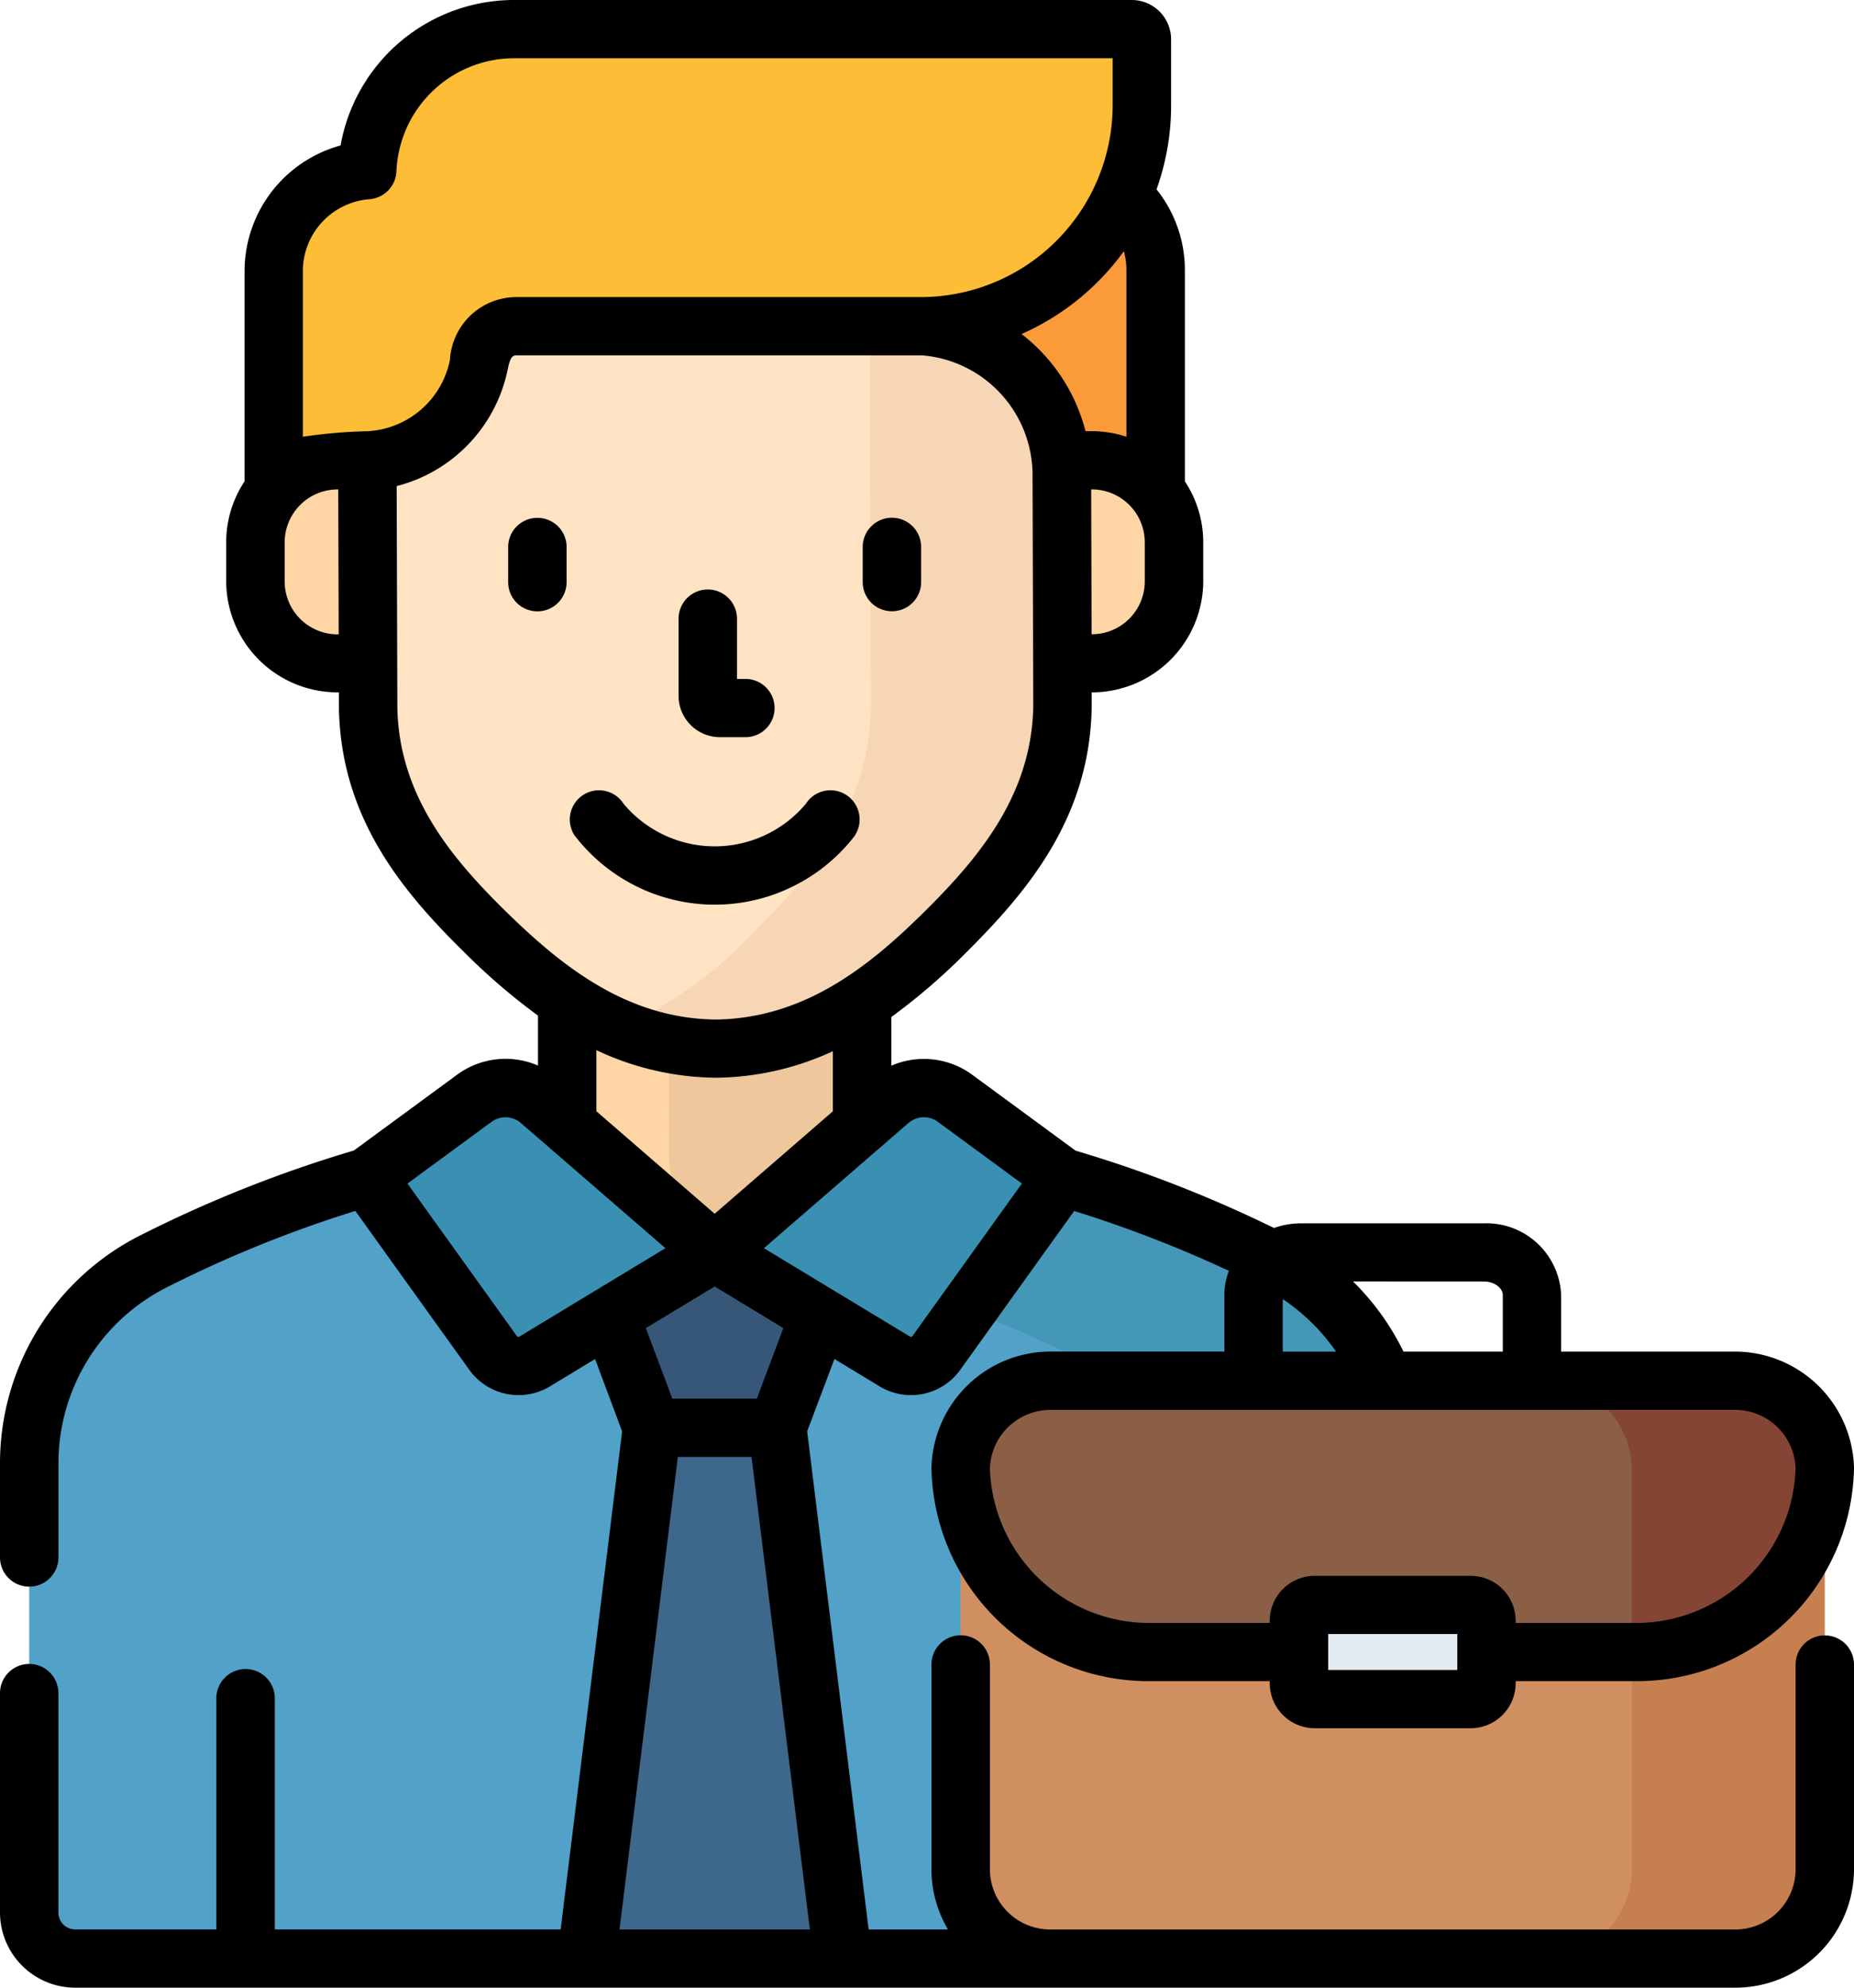 <svg xmlns="http://www.w3.org/2000/svg" width="56" height="60" viewBox="0 0 56 60"><path d="M45.137,294.449a37.543,37.543,0,0,0-33.867,0,6.858,6.858,0,0,0-3.77,6.118v13.548A1.39,1.39,0,0,0,8.893,315.5H48.907V300.566A6.858,6.858,0,0,0,45.137,294.449Zm0,0" transform="translate(-6.618 -256.38)" fill="#51a1c8"/><path d="M145.609,225.531h8.908v11.375h-8.908Zm0,0" transform="translate(-128.478 -199.102)" fill="#fed6a6"/><path d="M171.785,233.971a2.826,2.826,0,0,0,2.319,2.779c.268.049.535.1.8.157h2.708V225.531h-5.829Zm0,0" transform="translate(-151.574 -199.102)" fill="#efc79c"/><path d="M93.86,43.75H73.288a3.028,3.028,0,0,0-3.034,3.022v8.361h26.64V46.772A3.028,3.028,0,0,0,93.86,43.75Zm0,0" transform="translate(-61.988 -38.623)" fill="#fa9a39"/><path d="M69.646,118.574h-1.62a2.483,2.483,0,0,0-2.487,2.479v1.172a2.483,2.483,0,0,0,2.487,2.479h1.62Zm0,0" transform="translate(-57.828 -104.679)" fill="#fed6a6"/><path d="M266.492,118.574h1.62a2.482,2.482,0,0,1,2.487,2.479v1.172a2.483,2.483,0,0,1-2.487,2.479h-1.62Zm0,0" transform="translate(-235.139 -104.679)" fill="#fed6a6"/><path d="M94.207,83.918l.036,11.565c.069,2.947,1.747,4.98,3.528,6.726,1.638,1.607,3.867,3.5,6.994,3.531,3.127-.048,5.343-1.958,6.97-3.577,1.768-1.758,3.432-3.806,3.481-6.753l-.022-7.012a4.5,4.5,0,0,0-4.514-4.482H94.207Zm0,0" transform="translate(-83.123 -74.084)" fill="#ffe3c2"/><path d="M172.485,88.4a4.5,4.5,0,0,0-4.514-4.482h-1.286l.036,11.493c-.049,2.947-1.713,4.995-3.481,6.753a13.122,13.122,0,0,1-4.1,2.974,7.708,7.708,0,0,0,2.919.6c3.127-.048,5.343-1.959,6.97-3.577,1.768-1.758,3.432-3.806,3.481-6.753Zm0,0" transform="translate(-140.414 -74.087)" fill="#f7d6b5"/><path d="M77.542,7.5a4.454,4.454,0,0,0-4.457,4.258,3.064,3.064,0,0,0-2.827,3.012v6.665a2.484,2.484,0,0,1,1.932-.919h.9a3.584,3.584,0,0,0,3.375-2.923,1.128,1.128,0,0,1,1.13-1.126h12.2A6.678,6.678,0,0,0,96.482,9.8v-2a.308.308,0,0,0-.309-.308Zm0,0" transform="translate(-61.992 -6.621)" fill="#fdbd37"/><path d="M188.742,280.684l-5.273,4.568,5.443,3.294a.94.94,0,0,0,1.25-.255l3.812-5.311-3.238-2.376A1.6,1.6,0,0,0,188.742,280.684Zm0,0" transform="translate(-161.883 -247.448)" fill="#3990b2"/><path d="M257.665,305.747a37.477,37.477,0,0,0-6.43-2.536h0l-2.869,4a37.648,37.648,0,0,1,3.469,1.537,6.858,6.858,0,0,1,3.77,6.118V326.8h5.829V311.864A6.858,6.858,0,0,0,257.665,305.747Zm0,0" transform="translate(-219.146 -267.678)" fill="#4497b7"/><path d="M99.438,280.684l5.273,4.568-5.443,3.294a.94.94,0,0,1-1.25-.255l-3.812-5.311,3.238-2.376A1.6,1.6,0,0,1,99.438,280.684Zm0,0" transform="translate(-83.123 -247.448)" fill="#3990b2"/><path d="M158.309,383.8l-1.979-16.022h-3.784L150.566,383.8Zm0,0" transform="translate(-132.852 -324.678)" fill="#3e678c"/><path d="M159.805,322.605l-3.157,1.91,1.264,3.383H161.7l1.264-3.384Zm0,0" transform="translate(-138.218 -284.8)" fill="#375779"/><path d="M270.005,355.672h-20.7a2.7,2.7,0,0,0-2.7,2.693v12.054a2.7,2.7,0,0,0,2.7,2.693h20.7a2.7,2.7,0,0,0,2.7-2.693V358.365A2.7,2.7,0,0,0,270.005,355.672Zm0,0" transform="translate(-217.592 -313.992)" fill="#d08f61"/><path d="M401.823,355.672H396a2.7,2.7,0,0,1,2.7,2.693v12.054a2.7,2.7,0,0,1-2.7,2.693h5.823a2.7,2.7,0,0,0,2.7-2.693V358.365A2.7,2.7,0,0,0,401.823,355.672Zm0,0" transform="translate(-349.41 -313.992)" fill="#c67f4f"/><path d="M272.727,358.309a2.7,2.7,0,0,0-2.7-2.637h-20.7a2.7,2.7,0,0,0-2.7,2.637,5.673,5.673,0,0,0,5.682,5.551h14.734A5.673,5.673,0,0,0,272.727,358.309Zm0,0" transform="translate(-217.613 -313.992)" fill="#8b5f46"/><path d="M398.7,358.365v5.495h.138a5.673,5.673,0,0,0,5.682-5.551,2.693,2.693,0,0,0-1.542-2.378l-.009,0c-.036-.016-.072-.033-.109-.048l-.019-.008-.1-.039-.028-.01c-.032-.011-.063-.022-.1-.032l-.039-.011c-.029-.009-.058-.017-.088-.025l-.05-.011-.08-.018-.059-.011-.073-.012-.07-.009-.064-.008-.085-.006-.051,0c-.046,0-.091,0-.137,0H396A2.7,2.7,0,0,1,398.7,358.365Zm0,0" transform="translate(-349.41 -313.992)" fill="#844535"/><path d="M338.659,416.253h-4.708a.477.477,0,0,1-.478-.476v-1.891a.477.477,0,0,1,.478-.476h4.708a.477.477,0,0,1,.478.476v1.891A.477.477,0,0,1,338.659,416.253Zm0,0" transform="translate(-294.239 -364.964)" fill="#e4ebf0"/><path d="M175.454,156.333h.771a.879.879,0,1,0,0-1.758h-.256v-1.817a.882.882,0,0,0-1.765,0v2.33A1.25,1.25,0,0,0,175.454,156.333Zm0,0" transform="translate(-153.708 -134.081)"/><path d="M154.865,204.937a.881.881,0,0,0-1.491-.94,3.593,3.593,0,0,1-5.5,0,.881.881,0,0,0-1.491.94,5.336,5.336,0,0,0,8.487,0Zm0,0" transform="translate(-129.036 -179.73)"/><path d="M222.367,136.206a.88.88,0,0,0,.882-.879v-1.061a.882.882,0,0,0-1.765,0v1.061A.881.881,0,0,0,222.367,136.206Zm0,0" transform="translate(-195.426 -117.755)"/><path d="M131.336,133.387a.881.881,0,0,0-.882.879v1.061a.882.882,0,0,0,1.765,0v-1.061A.88.88,0,0,0,131.336,133.387Zm0,0" transform="translate(-115.105 -117.755)"/><path d="M55.118,49.366a.881.881,0,0,0-.882.879v6.183a1.82,1.82,0,0,1-1.822,1.815h-20.7A1.82,1.82,0,0,1,29.9,56.428V50.245a.882.882,0,0,0-1.765,0v6.183a3.537,3.537,0,0,0,.5,1.815H26.237L24.38,43.206l.824-2.184,1.367.828A1.831,1.831,0,0,0,29,41.355l3.445-4.8a36.76,36.76,0,0,1,4.674,1.807,2.032,2.032,0,0,0-.137.736v1.7H31.718a3.6,3.6,0,0,0-3.583,3.5c0,.012,0,.024,0,.035A6.553,6.553,0,0,0,34.7,50.747h3.653v.066a1.359,1.359,0,0,0,1.36,1.355H44.42a1.359,1.359,0,0,0,1.36-1.355v-.066h3.653A6.553,6.553,0,0,0,56,44.334c0-.011,0-.023,0-.035a3.6,3.6,0,0,0-3.583-3.5H47.154V39.1a2.259,2.259,0,0,0-2.332-2.173H39.309a2.469,2.469,0,0,0-.828.141,38.468,38.468,0,0,0-5.994-2.335l-3.111-2.283a2.47,2.47,0,0,0-2.454-.281V30.7a18.665,18.665,0,0,0,2.313-2c1.91-1.9,3.686-4.106,3.74-7.36,0-.005,0-.011,0-.017V20.9a3.367,3.367,0,0,0,3.369-3.358V16.374a3.333,3.333,0,0,0-.555-1.844V8.149a3.9,3.9,0,0,0-.856-2.433,7.477,7.477,0,0,0,.44-2.535v-2A1.19,1.19,0,0,0,34.181,0H15.55a5.323,5.323,0,0,0-5.263,4.391,3.939,3.939,0,0,0-2.9,3.758V14.53a3.33,3.33,0,0,0-.555,1.844v1.172A3.368,3.368,0,0,0,10.2,20.9h.038v.5c0,.006,0,.012,0,.018.076,3.251,1.867,5.446,3.791,7.332a18.985,18.985,0,0,0,2.221,1.907v1.508a2.47,2.47,0,0,0-2.451.282l-3.11,2.282a38.5,38.5,0,0,0-6.435,2.554A7.7,7.7,0,0,0,0,44.186v2.826a.882.882,0,0,0,1.765,0V44.186a5.951,5.951,0,0,1,3.287-5.333,36.681,36.681,0,0,1,5.681-2.3l3.445,4.8a1.831,1.831,0,0,0,2.425.5l1.372-.83.816,2.185L16.934,58.242H8.3V51.264a.882.882,0,0,0-1.765,0v6.978H2.275a.51.51,0,0,1-.511-.509V51.11A.882.882,0,0,0,0,51.11v6.624A2.273,2.273,0,0,0,2.275,60H52.413A3.584,3.584,0,0,0,56,56.428V50.245A.881.881,0,0,0,55.118,49.366Zm-11.1,1.045h-3.9V49.325h3.9Zm.807-11.727c.307,0,.567.19.567.416v1.7h-3a7.731,7.731,0,0,0-1.523-2.118Zm-6.08.531a5.981,5.981,0,0,1,1.61,1.586h-1.61Zm13.672,3.344a1.826,1.826,0,0,1,1.819,1.76,4.817,4.817,0,0,1-4.8,4.671H45.78v-.067a1.359,1.359,0,0,0-1.36-1.355H39.712a1.359,1.359,0,0,0-1.36,1.355v.067H34.7a4.816,4.816,0,0,1-4.8-4.67,1.827,1.827,0,0,1,1.819-1.76ZM27.438,33.9a.712.712,0,0,1,.891-.036l2.537,1.862L27.56,40.332a.056.056,0,0,1-.074.015l-4.411-2.669Zm-5.851,4.934,2.074,1.255-.8,2.131H20.307l-.8-2.13Zm0-2.195-3.573-3.095V31.7a8.616,8.616,0,0,0,3.621.832h.021a8.6,8.6,0,0,0,3.5-.8v1.814ZM34.578,16.374v1.172a1.6,1.6,0,0,1-1.6,1.6h-.006l-.013-4.373h.019A1.6,1.6,0,0,1,34.578,16.374Zm-.555-8.225v5.034a3.373,3.373,0,0,0-1.05-.167h-.185a5.4,5.4,0,0,0-1.932-2.933,7.62,7.62,0,0,0,3.09-2.5A2.122,2.122,0,0,1,34.023,8.149Zm-23.825,11a1.6,1.6,0,0,1-1.6-1.6V16.374a1.6,1.6,0,0,1,1.6-1.6h.019l.013,4.372Zm-1.05-5.963V8.149a2.179,2.179,0,0,1,2.016-2.136.881.881,0,0,0,.81-.84A3.563,3.563,0,0,1,15.55,1.758H33.608V3.182A5.8,5.8,0,0,1,27.8,8.968H15.6a2.012,2.012,0,0,0-2.01,1.9,2.684,2.684,0,0,1-2.5,2.149A15.88,15.88,0,0,0,9.148,13.183ZM15.266,27.5c-1.657-1.626-3.2-3.491-3.264-6.112l-.021-6.715a4.581,4.581,0,0,0,3.355-3.527c.07-.335.129-.42.265-.42H27.845a3.63,3.63,0,0,1,3.343,3.593l.022,7c-.047,2.624-1.576,4.5-3.222,6.137-1.707,1.7-3.658,3.274-6.35,3.32C18.949,30.751,16.986,29.187,15.266,27.5Zm.421,12.848a.056.056,0,0,1-.074-.015l-3.306-4.606,2.537-1.862a.712.712,0,0,1,.891.036L20.1,37.678Zm3.025,17.895,1.762-14.264H22.7l1.762,14.264Zm0,0"/></svg>